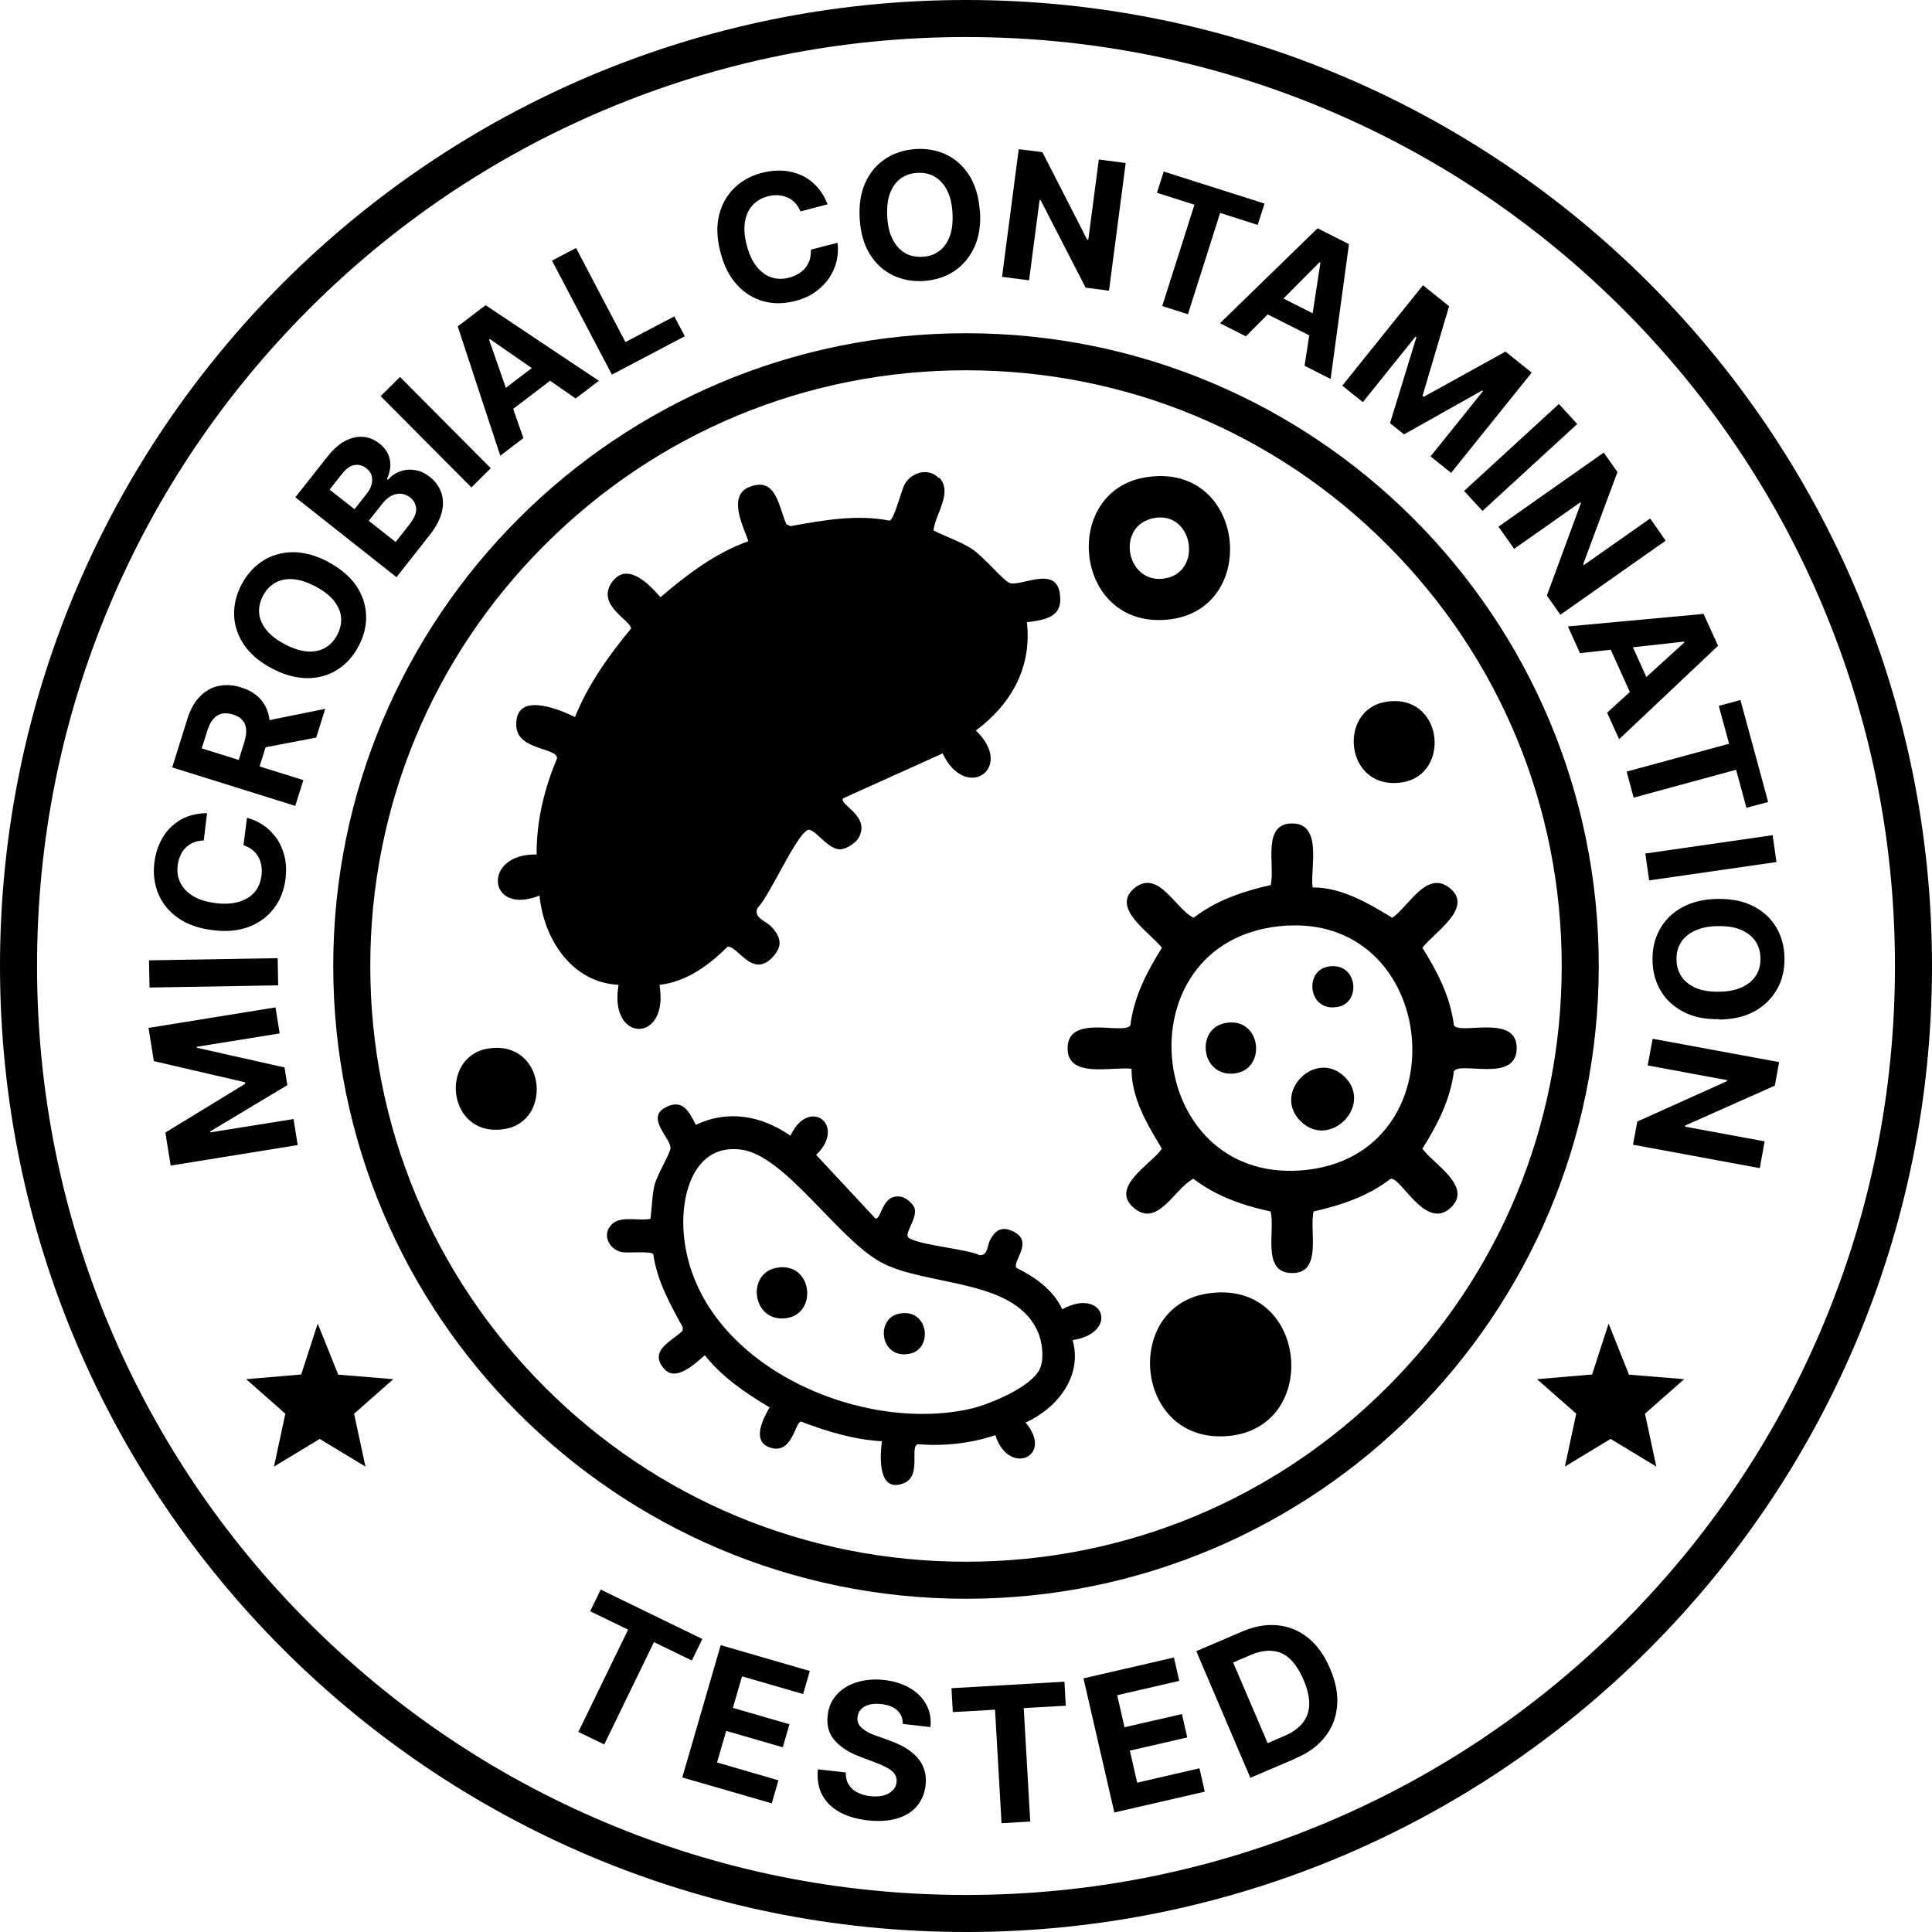 <svg viewBox="0 0 115.78 115.78" xmlns="http://www.w3.org/2000/svg" data-name="Layer 2" id="Layer_2">
  <defs>
    <style>
      .cls-1 {
        fill: #010101;
      }
    </style>
  </defs>
  <g data-name="Layer 1" id="Layer_1-2">
    <g>
      <g>
        <path d="M10.23,69.86l-.32-1.99,4.78-2.92v-.09s-5.47-1.27-5.47-1.27l-.32-1.99,7.61-1.23.25,1.56-4.96.8v.06s5.25,1.18,5.25,1.18l.17,1.06-4.62,2.77v.06s4.99-.8,4.99-.8l.25,1.56-7.61,1.23Z" class="cls-1"></path>
        <path d="M8.93,57.55l7.71-.13.03,1.63-7.71.13-.03-1.63Z" class="cls-1"></path>
        <path d="M12.41,48.73l-.2,1.64c-.22,0-.41.04-.59.11s-.33.17-.47.3-.25.29-.33.47c-.09.18-.14.38-.17.6-.05.4,0,.75.17,1.07.16.32.42.58.77.79.35.21.79.34,1.33.41.55.07,1.01.04,1.41-.08.39-.12.7-.31.93-.58s.36-.6.41-.99c.03-.22.02-.42-.01-.61-.03-.19-.1-.37-.19-.53-.09-.16-.21-.29-.36-.41s-.32-.2-.52-.27l.21-1.64c.35.09.67.23.98.44.3.21.57.47.79.78s.38.68.48,1.08.12.86.06,1.35c-.08.68-.31,1.27-.69,1.77-.38.5-.87.87-1.5,1.11s-1.35.31-2.18.2c-.83-.1-1.53-.35-2.07-.73-.55-.39-.94-.87-1.18-1.44-.24-.58-.32-1.2-.24-1.87.05-.44.17-.85.34-1.21.17-.36.39-.68.67-.94s.59-.47.96-.61.78-.21,1.23-.21Z" class="cls-1"></path>
        <path d="M17.68,48.29l-7.36-2.3.91-2.91c.17-.56.42-1,.74-1.33.32-.33.69-.55,1.12-.64.43-.09.88-.07,1.37.09.49.15.88.39,1.16.71s.46.71.52,1.17,0,.97-.17,1.53l-.61,1.95-1.25-.39.53-1.69c.09-.3.13-.56.11-.78-.02-.22-.1-.41-.23-.55-.13-.15-.32-.26-.56-.33-.24-.08-.47-.09-.66-.05-.2.04-.37.15-.52.32-.15.17-.27.41-.36.71l-.33,1.05,6.09,1.9-.49,1.56ZM15.57,43.27l3.92-.79-.54,1.72-3.91.75.52-1.68Z" class="cls-1"></path>
        <path d="M19.67,33.68c.74.39,1.3.87,1.68,1.42.37.56.57,1.15.59,1.78s-.13,1.24-.45,1.84c-.32.61-.74,1.08-1.27,1.41-.53.34-1.13.51-1.8.51-.67,0-1.38-.19-2.12-.58-.74-.39-1.3-.87-1.68-1.42-.37-.56-.57-1.15-.59-1.77-.02-.63.13-1.24.45-1.85.32-.6.74-1.07,1.27-1.41.53-.34,1.13-.51,1.8-.52.67,0,1.38.19,2.12.58ZM18.9,35.14c-.48-.25-.93-.4-1.33-.43s-.76.04-1.07.21c-.31.17-.55.43-.74.78-.18.35-.26.7-.23,1.05.03.35.18.68.43,1,.26.32.62.6,1.11.86.48.25.93.4,1.33.43.41.03.76-.04,1.07-.21s.55-.43.74-.78c.18-.35.26-.7.23-1.05-.03-.35-.18-.68-.43-1-.26-.32-.62-.6-1.11-.86Z" class="cls-1"></path>
        <path d="M23.75,34.58l-6.05-4.78,1.91-2.42c.35-.45.71-.76,1.08-.96.37-.19.73-.27,1.08-.24.35.03.68.17.98.41.24.19.41.4.51.63.1.24.15.48.13.73-.02.25-.08.51-.2.75l.06.05c.19-.22.43-.39.71-.49.28-.11.58-.14.89-.09.32.04.62.18.92.42.32.25.54.56.67.92.13.36.14.75.04,1.17-.1.42-.33.86-.68,1.32l-2.04,2.59ZM21.24,30.52l.75-.95c.14-.18.23-.36.28-.54.05-.19.04-.36,0-.53-.05-.17-.16-.32-.32-.44-.22-.17-.46-.23-.71-.19s-.5.22-.72.5l-.77.97,1.5,1.18ZM23.71,32.48l.82-1.04c.28-.36.42-.67.41-.94s-.13-.5-.35-.68c-.17-.13-.35-.21-.54-.23-.19-.02-.38.02-.57.11-.19.09-.37.24-.53.44l-.85,1.07,1.61,1.27Z" class="cls-1"></path>
        <path d="M23.97,22.59l5.44,5.47-1.16,1.15-5.44-5.47,1.16-1.15Z" class="cls-1"></path>
        <path d="M31.37,26.25l-1.39,1.06-2.55-7.75,1.67-1.27,6.79,4.53-1.39,1.06-5.14-3.56-.05.04,2.06,5.91ZM29.45,23.9l3.28-2.5.77,1.01-3.28,2.5-.77-1.01Z" class="cls-1"></path>
        <path d="M36.67,22.45l-3.59-6.83,1.44-.76,2.96,5.64,2.93-1.54.63,1.19-4.37,2.3Z" class="cls-1"></path>
        <path d="M49.57,12.25l-1.6.42c-.08-.2-.19-.37-.32-.51-.13-.14-.28-.25-.45-.32-.17-.08-.36-.12-.55-.14-.2-.01-.41,0-.62.06-.39.1-.7.28-.94.55s-.39.6-.45,1c-.06.4-.03.87.11,1.38.14.53.33.96.59,1.28s.55.54.88.65c.33.11.69.12,1.07.02.21-.06.4-.13.57-.24.17-.1.31-.23.42-.37.11-.14.2-.31.25-.49.05-.18.07-.37.06-.58l1.6-.41c.05.35.03.71-.05,1.07-.08.36-.23.7-.44,1.02s-.49.6-.83.85c-.34.24-.75.43-1.23.55-.67.17-1.3.18-1.9.01s-1.13-.49-1.58-.99c-.45-.49-.78-1.14-.99-1.96-.21-.81-.24-1.55-.08-2.2.16-.65.46-1.19.91-1.63.45-.44,1-.74,1.65-.91.43-.11.85-.16,1.25-.13.4.02.78.12,1.12.27.35.16.65.38.92.67.27.29.48.64.65,1.06Z" class="cls-1"></path>
        <path d="M58.73,12.66c.05.84-.06,1.56-.35,2.17-.28.61-.69,1.08-1.21,1.43-.53.34-1.13.53-1.81.58-.68.04-1.31-.08-1.87-.35-.56-.28-1.02-.7-1.37-1.27-.35-.57-.55-1.27-.6-2.11-.05-.84.06-1.56.34-2.17s.68-1.08,1.21-1.43,1.13-.53,1.81-.58c.68-.04,1.3.08,1.86.35.56.28,1.02.7,1.37,1.27.35.57.55,1.27.61,2.11ZM57.08,12.76c-.03-.54-.14-1-.33-1.36-.18-.36-.43-.63-.73-.81-.3-.18-.65-.25-1.05-.23s-.73.14-1.01.35-.49.51-.63.89c-.14.38-.19.85-.16,1.39s.14,1,.33,1.36c.18.36.43.63.73.81.3.18.65.25,1.05.23s.73-.14,1.01-.35c.28-.21.49-.51.63-.89.14-.38.19-.85.16-1.39Z" class="cls-1"></path>
        <path d="M67.46,9.77l-1,7.65-1.4-.18-2.7-5.25h-.06s-.63,4.81-.63,4.81l-1.62-.21,1-7.65,1.42.18,2.68,5.24h.07s.63-4.8.63-4.8l1.61.21Z" class="cls-1"></path>
        <path d="M69.33,11.56l.41-1.28,6.04,1.92-.41,1.28-2.25-.72-1.93,6.07-1.54-.49,1.93-6.07-2.25-.72Z" class="cls-1"></path>
        <path d="M74.67,20.16l-1.56-.79,5.85-5.69,1.88.95-1.1,8.08-1.56-.79.95-6.18-.05-.03-4.41,4.44ZM75.94,17.4l3.69,1.86-.57,1.14-3.69-1.86.57-1.14Z" class="cls-1"></path>
        <path d="M85.27,17.09l1.57,1.26-1.59,5.37.07.06,4.9-2.71,1.57,1.26-4.83,6.01-1.23-.99,3.14-3.91-.05-.04-4.68,2.63-.84-.67,1.58-5.15-.05-.04-3.16,3.93-1.23-.99,4.83-6.01Z" class="cls-1"></path>
        <path d="M94.52,25.41l-5.68,5.21-1.1-1.2,5.68-5.21,1.1,1.2Z" class="cls-1"></path>
        <path d="M99.82,32.4l-6.31,4.44-.81-1.15,2.04-5.54-.03-.05-3.97,2.79-.94-1.33,6.31-4.44.82,1.17-2.05,5.51.04.06,3.97-2.79.93,1.33Z" class="cls-1"></path>
        <path d="M94.68,39.13l-.72-1.59,8.13-.75.87,1.91-5.93,5.6-.72-1.59,4.63-4.21-.02-.05-6.22.69ZM97.4,37.78l1.7,3.76-1.16.52-1.7-3.76,1.16-.52Z" class="cls-1"></path>
        <path d="M103,42.3l1.3-.35,1.66,6.11-1.3.35-.62-2.28-6.14,1.67-.42-1.56,6.14-1.67-.62-2.28Z" class="cls-1"></path>
        <path d="M106.46,51.66l-7.63,1.1-.23-1.61,7.63-1.1.23,1.61Z" class="cls-1"></path>
        <path d="M103.04,61.08c-.84.01-1.56-.13-2.15-.44-.6-.31-1.05-.73-1.37-1.27-.32-.54-.48-1.15-.49-1.83-.01-.69.13-1.3.44-1.85.3-.55.75-.99,1.33-1.31s1.3-.5,2.13-.51c.84-.01,1.56.13,2.15.44.6.31,1.05.73,1.37,1.27.32.54.48,1.15.49,1.84.01.68-.13,1.3-.44,1.85s-.74.99-1.33,1.32c-.58.33-1.3.5-2.14.51ZM103.02,59.43c.54,0,1-.1,1.37-.27.37-.17.65-.4.84-.7.19-.3.28-.64.27-1.04s-.11-.74-.31-1.03c-.2-.29-.49-.51-.86-.67-.38-.16-.84-.23-1.38-.22-.54,0-1,.1-1.37.27-.37.17-.65.4-.84.7-.19.3-.28.64-.27,1.04,0,.39.11.74.31,1.03.2.29.49.51.86.67.38.16.84.23,1.38.22Z" class="cls-1"></path>
        <path d="M105.44,70l-7.58-1.4.26-1.39,5.38-2.42v-.06s-4.76-.88-4.76-.88l.3-1.6,7.58,1.4-.26,1.41-5.37,2.39v.07s4.76.88,4.76.88l-.29,1.6Z" class="cls-1"></path>
      </g>
      <path d="M57.89,2.22c7.52,0,14.81,1.47,21.67,4.37,6.63,2.8,12.58,6.82,17.7,11.93,5.11,5.11,9.13,11.07,11.93,17.7,2.9,6.86,4.37,14.15,4.37,21.67s-1.47,14.81-4.37,21.67c-2.8,6.63-6.82,12.58-11.93,17.7-5.11,5.11-11.07,9.13-17.7,11.93-6.86,2.9-14.15,4.37-21.67,4.37s-14.81-1.47-21.67-4.37c-6.63-2.8-12.58-6.82-17.7-11.93-5.11-5.11-9.13-11.07-11.93-17.7-2.9-6.86-4.37-14.15-4.37-21.67s1.47-14.81,4.37-21.67c2.8-6.63,6.82-12.58,11.93-17.7,5.11-5.11,11.07-9.13,17.7-11.93,6.86-2.9,14.15-4.37,21.67-4.37h0ZM57.89,0C25.92,0,0,25.92,0,57.89s25.92,57.89,57.89,57.89,57.89-25.92,57.89-57.89S89.86,0,57.89,0h0Z" class="cls-1"></path>
      <path d="M57.89,22.19c9.54,0,18.5,3.71,25.24,10.46,6.74,6.74,10.46,15.71,10.46,25.24s-3.71,18.5-10.46,25.24c-6.74,6.74-15.71,10.46-25.24,10.46s-18.5-3.71-25.24-10.46c-6.74-6.74-10.46-15.71-10.46-25.24s3.71-18.5,10.46-25.24c6.74-6.74,15.71-10.46,25.24-10.46h0ZM57.89,19.97c-20.94,0-37.92,16.98-37.92,37.92s16.98,37.92,37.92,37.92,37.92-16.98,37.92-37.92-16.98-37.92-37.92-37.92h0Z" class="cls-1"></path>
      <polygon points="20.27 82.38 23.57 82.65 21.22 84.72 21.9 87.89 19.16 86.23 16.42 87.89 17.1 84.72 14.75 82.65 18.05 82.37 19.04 79.32 20.27 82.38" class="cls-1"></polygon>
      <polygon points="97.62 82.38 100.93 82.65 98.58 84.72 99.26 87.89 96.52 86.23 93.78 87.89 94.46 84.72 92.11 82.65 95.41 82.37 96.4 79.32 97.62 82.38" class="cls-1"></polygon>
      <g>
        <path d="M35.37,96.55l.63-1.29,6.09,2.96-.63,1.29-2.27-1.1-2.98,6.13-1.55-.75,2.98-6.13-2.27-1.1Z" class="cls-1"></path>
        <path d="M40.89,106.51l2.3-7.92,5.34,1.55-.4,1.38-3.66-1.06-.55,1.89,3.39.98-.4,1.38-3.39-.98-.55,1.89,3.68,1.07-.4,1.38-5.36-1.55Z" class="cls-1"></path>
        <path d="M54.1,103.3c0-.33-.1-.59-.33-.8-.22-.21-.54-.33-.96-.38-.28-.03-.53-.02-.73.04-.2.06-.37.15-.48.27-.12.13-.19.28-.21.45-.02.15,0,.28.05.4s.14.22.25.31c.11.09.24.18.39.25.15.08.31.14.49.2l.72.26c.35.12.66.27.95.43.28.17.52.36.72.58s.34.47.43.75c.09.28.12.59.08.93-.06.5-.24.92-.53,1.26s-.69.58-1.19.73c-.5.15-1.08.18-1.75.11-.66-.08-1.23-.24-1.69-.5-.47-.26-.81-.6-1.04-1.03-.23-.43-.31-.94-.26-1.53l1.68.19c-.01.28.04.51.16.71.12.2.29.36.52.48s.49.2.79.23c.29.03.55.02.78-.04.23-.06.41-.16.55-.3.14-.14.22-.31.24-.5.02-.18-.02-.34-.11-.48-.09-.14-.24-.26-.44-.37-.2-.11-.44-.22-.73-.33l-.87-.33c-.67-.25-1.19-.57-1.55-.98-.36-.4-.5-.91-.43-1.51.05-.5.24-.91.55-1.25.31-.34.71-.59,1.21-.74s1.04-.2,1.64-.13c.61.07,1.13.24,1.56.5.43.26.75.59.96.99.21.4.29.84.24,1.33l-1.66-.19Z" class="cls-1"></path>
        <path d="M57.1,102.61l-.08-1.44,6.77-.39.08,1.44-2.52.14.39,6.8-1.72.1-.39-6.8-2.52.14Z" class="cls-1"></path>
        <path d="M66.78,108.62l-1.85-8.04,5.42-1.25.32,1.4-3.72.86.44,1.92,3.44-.79.32,1.4-3.44.79.44,1.92,3.73-.86.32,1.4-5.43,1.25Z" class="cls-1"></path>
        <path d="M77.62,105.39l-2.69,1.15-3.24-7.59,2.71-1.16c.76-.33,1.48-.46,2.17-.39.68.07,1.29.32,1.83.76.54.44.98,1.05,1.31,1.84.34.79.48,1.53.42,2.23-.06.7-.3,1.31-.72,1.85-.42.54-1.02.98-1.79,1.3ZM75.95,104.47l1.02-.44c.47-.2.84-.46,1.09-.77.25-.31.38-.68.4-1.1.01-.43-.1-.92-.34-1.49-.24-.56-.52-.98-.83-1.27-.32-.29-.67-.44-1.07-.47-.4-.03-.83.06-1.3.26l-1.02.44,2.07,4.84Z" class="cls-1"></path>
      </g>
      <g id="BIel54">
        <path d="M78.65,53.18c1.77,0,3.33.94,4.79,1.82.96-.66,2.04-2.84,3.39-1.82,1.58,1.19-.92,2.72-1.59,3.62.9,1.43,1.68,2.94,1.89,4.65.42.59,3.85-.74,3.76,1.44-.08,1.99-3.35.71-3.76,1.3-.21,1.71-.99,3.22-1.89,4.65.66.92,3.07,2.28,1.68,3.55-1.5,1.37-2.95-1.85-3.58-1.75-1.36,1.05-2.97,1.59-4.62,1.96-.28,1.16.58,3.77-1.36,3.69-1.77-.07-.92-2.57-1.22-3.69-1.66-.36-3.26-.91-4.62-1.96-1.12.55-2.13,2.97-3.57,1.75-1.47-1.25,1.02-2.6,1.68-3.55-.88-1.46-1.83-3.03-1.82-4.79-1.17-.15-3.91.63-3.83-1.3.08-1.99,3.35-.71,3.76-1.3.21-1.71.99-3.22,1.89-4.65-.67-.89-3.17-2.42-1.59-3.62,1.41-1.06,2.4,1.29,3.49,1.82,1.36-1.05,2.97-1.59,4.62-1.96.28-1.16-.58-3.77,1.36-3.69,1.75.07,1,2.69,1.15,3.83ZM76.63,55.51c-9.44,1.04-8.04,15.33,1.33,14.63,9.76-.73,8.4-15.7-1.33-14.63Z" class="cls-1"></path>
        <path d="M72.35,77.52c5.95-.94,6.86,7.8,1.48,8.51-5.8.76-6.68-7.69-1.48-8.51Z" class="cls-1"></path>
        <path d="M83.05,42.06c3.44-.56,3.94,4.34,1,4.82-3.44.56-3.94-4.34-1-4.82Z" class="cls-1"></path>
        <path d="M46.52,75.98c2.18-.42,2.53,2.79.56,3.02-2.01.23-2.36-2.68-.56-3.02Z" class="cls-1"></path>
        <path d="M53.85,78.73c1.79-.39,2.1,2.08.69,2.39-1.79.39-2.1-2.08-.69-2.39Z" class="cls-1"></path>
        <path d="M56.29,28.62c.83.9-.24,2.17-.35,3.17.72.36,1.6.66,2.28,1.09.69.44,1.87,1.87,2.25,2.04.65.3,2.77-1.07,3.04.62.23,1.43-.81,1.6-1.97,1.75.31,2.71-.95,4.92-3.06,6.49,2.38,2.26-.61,4.3-1.99,1.37l-5.96,2.69c-.29.39,1.68,1.05.92,2.38-.17.3-.78.7-1.14.68-.79-.05-1.54-1.35-1.92-1.15-.73.37-2.25,3.92-3,4.67-.24.6.51.76.86,1.14.55.6.66,1.13.08,1.77-1.26,1.38-2.12-.71-2.74-.59-1.1,1.11-2.47,2.1-4.07,2.28.61,3.52-3.07,3.52-2.45,0-2.81-.14-4.48-2.74-4.74-5.35-3.14,1.25-3.45-2.55-.17-2.46-.02-1.96.45-3.94,1.22-5.75.06-.68-2.37-.46-2.44-1.96-.09-2.08,2.47-1.04,3.52-.53.77-1.94,2.03-3.7,3.35-5.29.08-.47-2.14-1.4-1.13-2.8.9-1.25,2.24.14,2.9.91,1.59-1.36,3.29-2.65,5.27-3.36-.33-.91-1.24-2.72.04-3.24,1.64-.67,1.76,1.17,2.24,2.23l.24.11c1.96-.35,3.96-.72,5.94-.33.29-.09.69-1.78.9-2.17.4-.74,1.45-1.03,2.06-.37Z" class="cls-1"></path>
        <path d="M36.5,73.59c.47-.85,1.69-.38,2.48-.55.09-.64.09-1.37.24-2s.93-1.89.96-2.22c.06-.57-1.51-1.82-.31-2.45,1.02-.54,1.41.2,1.83,1.04,1.96-.93,3.95-.54,5.67.65,1.1-2.37,3.4-.64,1.54,1.15l3.55,3.81c.37.11.37-1.53,1.55-1.3.27.05.72.41.8.69.17.6-.62,1.5-.38,1.74.46.45,3.52.69,4.28,1.07.51.02.44-.58.64-.94.31-.57.69-.79,1.31-.51,1.36.6,0,1.78.25,2.21,1.12.55,2.21,1.32,2.75,2.48,2.5-1.36,3.43,1.42.62,1.85.61,2.16-.92,4.08-2.82,4.94,1.74,2.05-1.04,3.25-1.81.75-1.47.51-3.09.67-4.64.55-.53.12.26,1.91-.86,2.34-1.55.6-1.42-1.6-1.3-2.52-1.66-.09-3.31-.59-4.85-1.18-.37.06-.51,1.97-1.82,1.57-1.17-.36-.46-1.73-.06-2.42-1.43-.85-2.83-1.8-3.88-3.12-.6.49-1.73,1.63-2.45.8-.92-1.07.43-1.63,1.11-2.26l.02-.21c-.76-1.39-1.55-2.8-1.77-4.39-.14-.2-1.52-.06-1.86-.12-.66-.11-1.15-.83-.8-1.45ZM62.28,82.1c.3-.56.2-1.48,0-2.07-1.25-3.49-6.79-2.88-9.53-4.41-2.57-1.43-5.7-6.35-8.29-6.72-2.83-.41-3.64,2.61-3.5,4.83.49,7.79,10.35,12.26,17.22,10.69,1.12-.26,3.55-1.27,4.1-2.32Z" class="cls-1"></path>
        <path d="M68.68,28.6c5.95-.94,6.86,7.8,1.48,8.51-5.8.76-6.68-7.69-1.48-8.51ZM69.14,31.05c-2.28.44-1.67,3.89.56,3.63,2.43-.29,1.84-4.1-.56-3.63Z" class="cls-1"></path>
        <path d="M29.24,62.84c3.44-.56,3.94,4.34,1,4.82-3.44.56-3.94-4.34-1-4.82Z" class="cls-1"></path>
        <path d="M80.59,64.54c1.72,1.72-.92,4.37-2.65,2.65s.92-4.37,2.65-2.65Z" class="cls-1"></path>
        <path d="M73.42,61.31c2.18-.42,2.53,2.79.56,3.02-2.01.23-2.36-2.68-.56-3.02Z" class="cls-1"></path>
        <path d="M79.53,57.94c1.79-.39,2.1,2.08.69,2.39-1.79.39-2.1-2.08-.69-2.39Z" class="cls-1"></path>
        <path d="M56.13,37.64c1.72,1.72-.92,4.37-2.65,2.65s.92-4.37,2.65-2.65Z" class="cls-1"></path>
        <path d="M43.9,40.08c1.72,1.72-.92,4.37-2.65,2.65-1.72-1.72.92-4.37,2.65-2.65Z" class="cls-1"></path>
        <path d="M39.01,49.87c1.72,1.72-.92,4.37-2.65,2.65-1.72-1.72.92-4.37,2.65-2.65Z" class="cls-1"></path>
        <path d="M47.74,37.16c1.79-.39,2.1,2.08.69,2.39-1.79.39-2.1-2.08-.69-2.39Z" class="cls-1"></path>
        <path d="M42.84,46.94c1.79-.39,2.1,2.08.69,2.39-1.79.39-2.1-2.08-.69-2.39Z" class="cls-1"></path>
      </g>
    </g>
  </g>
</svg>